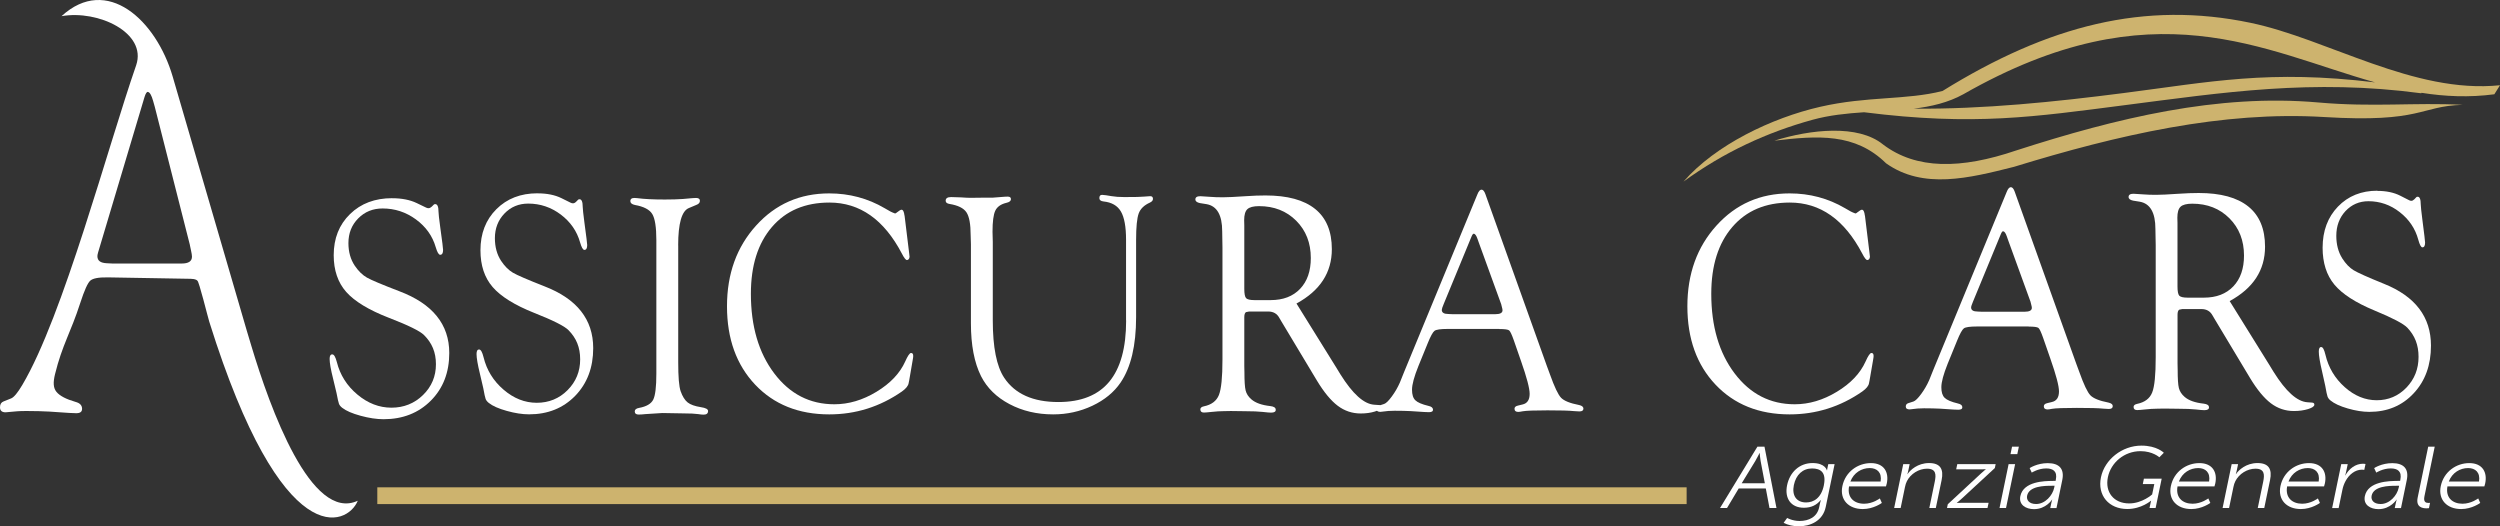 <svg width="209" height="44" viewBox="0 0 209 44" fill="none" xmlns="http://www.w3.org/2000/svg">
<rect x="0" y="0" width="209" height="44" fill="#333333" stroke="none"/>
<path d="M15.88 20.499L12.94 8.931L12.804 8.449C12.664 7.948 12.514 7.702 12.356 7.683C12.271 7.672 12.172 7.814 12.077 8.128L8.366 20.551C8.237 20.984 8.142 21.265 8.142 21.407C8.142 21.81 8.41 21.982 8.938 22.008L9.405 22.031H15.186C15.766 22.031 16.049 21.84 16.049 21.452C16.049 21.34 16.019 21.168 15.964 20.913L15.876 20.502L15.88 20.499ZM15.56 23.302L9.037 23.189C8.19 23.174 7.749 23.283 7.543 23.466C7.334 23.653 7.052 24.27 6.71 25.327C5.921 27.783 5.202 28.829 4.599 31.285C4.427 31.991 4.456 32.439 4.724 32.765C4.996 33.093 5.528 33.374 6.325 33.602C6.673 33.695 6.85 33.878 6.861 34.155C6.872 34.416 6.714 34.544 6.376 34.544C6.251 34.544 6.053 34.536 5.793 34.521L4.133 34.409C3.579 34.379 2.94 34.36 2.213 34.36C1.876 34.36 1.619 34.368 1.435 34.383C0.844 34.439 0.525 34.469 0.466 34.469C0.154 34.469 0 34.327 0 34.05C0 33.796 0.099 33.639 0.294 33.561L0.932 33.306C1.164 33.213 1.476 32.839 1.865 32.182C5.293 26.4 9.015 12.265 11.387 5.444C12.293 2.75 8.226 0.806 5.143 1.352C8.938 -2.139 13.064 1.7 14.434 6.394L20.63 27.641L21.008 28.9C22.579 34.136 26.015 43.67 29.91 41.861C29.069 43.958 23.625 46.473 17.495 26.897C17.366 26.486 16.636 23.503 16.5 23.466C16.364 23.331 16.199 23.302 15.557 23.302H15.56Z" fill="white"/>
<path d="M32.784 16.572C33.591 16.572 34.274 16.707 34.836 16.976L35.618 17.353C35.687 17.387 35.754 17.405 35.823 17.405C35.915 17.405 36.003 17.361 36.095 17.275L36.253 17.118C36.275 17.084 36.315 17.065 36.377 17.065C36.565 17.058 36.66 17.271 36.66 17.704C36.66 17.854 36.708 18.291 36.807 19.02L36.987 20.362C37.024 20.65 37.042 20.825 37.042 20.896C37.042 21.165 36.961 21.3 36.8 21.3C36.675 21.3 36.554 21.091 36.429 20.672C36.157 19.73 35.607 18.956 34.773 18.344C33.94 17.734 33.011 17.428 31.987 17.428C31.172 17.428 30.493 17.704 29.946 18.258C29.399 18.811 29.128 19.498 29.128 20.324C29.128 21.053 29.304 21.685 29.66 22.215C29.968 22.668 30.306 22.997 30.673 23.206C31.04 23.415 31.94 23.793 33.371 24.342C36.161 25.392 37.559 27.115 37.559 29.511C37.559 31.133 37.046 32.463 36.018 33.495C34.99 34.526 33.672 35.046 32.064 35.046C31.484 35.046 30.842 34.949 30.145 34.758C29.447 34.568 28.933 34.347 28.61 34.093C28.474 33.988 28.383 33.876 28.338 33.76C28.294 33.644 28.225 33.342 28.133 32.856C28.118 32.785 28.023 32.392 27.85 31.671C27.652 30.89 27.557 30.333 27.557 30.004C27.557 29.743 27.634 29.619 27.788 29.627C27.927 29.634 28.049 29.847 28.159 30.266C28.43 31.346 29.003 32.254 29.877 32.983C30.75 33.715 31.701 34.082 32.725 34.082C33.749 34.082 34.645 33.73 35.364 33.024C36.084 32.321 36.444 31.462 36.444 30.453C36.444 29.444 36.113 28.674 35.449 28.012C35.108 27.672 34.127 27.19 32.505 26.566C30.831 25.916 29.642 25.194 28.944 24.406C28.247 23.617 27.898 22.593 27.898 21.334C27.898 19.928 28.353 18.781 29.264 17.895C30.174 17.009 31.345 16.568 32.784 16.568V16.572Z" fill="white"/>
<path d="M44.938 16.164C45.727 16.164 46.392 16.298 46.938 16.567L47.702 16.945C47.768 16.979 47.834 16.997 47.9 16.997C47.988 16.997 48.076 16.953 48.164 16.866L48.319 16.709C48.341 16.676 48.381 16.657 48.44 16.657C48.623 16.65 48.715 16.863 48.715 17.296C48.715 17.446 48.763 17.883 48.858 18.612L49.034 19.954C49.071 20.241 49.09 20.417 49.09 20.488C49.09 20.757 49.009 20.892 48.855 20.892C48.733 20.892 48.616 20.682 48.495 20.264C48.23 19.322 47.691 18.548 46.88 17.935C46.068 17.326 45.162 17.02 44.163 17.02C43.37 17.02 42.706 17.296 42.174 17.849C41.642 18.403 41.373 19.09 41.373 19.916C41.373 20.645 41.546 21.277 41.891 21.807C42.192 22.259 42.523 22.588 42.879 22.798C43.235 23.007 44.112 23.384 45.511 23.934C48.234 24.984 49.592 26.707 49.592 29.103C49.592 30.725 49.09 32.055 48.091 33.087C47.089 34.118 45.804 34.638 44.233 34.638C43.664 34.638 43.04 34.541 42.361 34.35C41.678 34.159 41.179 33.939 40.863 33.685C40.731 33.58 40.643 33.468 40.599 33.352C40.555 33.236 40.489 32.933 40.401 32.448C40.386 32.377 40.294 31.984 40.125 31.263C39.935 30.482 39.839 29.925 39.839 29.596C39.839 29.334 39.913 29.211 40.063 29.218C40.199 29.226 40.32 29.439 40.423 29.858C40.687 30.938 41.245 31.846 42.097 32.575C42.948 33.307 43.873 33.673 44.875 33.673C45.878 33.673 46.748 33.322 47.449 32.616C48.15 31.909 48.502 31.054 48.502 30.044C48.502 29.035 48.179 28.265 47.529 27.604C47.199 27.264 46.241 26.782 44.659 26.158C43.025 25.507 41.869 24.786 41.186 23.997C40.504 23.209 40.166 22.185 40.166 20.925C40.166 19.52 40.61 18.373 41.498 17.487C42.387 16.601 43.528 16.16 44.931 16.16L44.938 16.164Z" fill="white"/>
<path d="M56.699 20.518V30.287C56.699 31.506 56.765 32.313 56.901 32.706C57.059 33.15 57.257 33.464 57.492 33.647C57.727 33.83 58.094 33.961 58.597 34.04C58.993 34.099 59.195 34.204 59.195 34.357C59.195 34.563 59.07 34.664 58.824 34.664C58.703 34.664 58.553 34.649 58.369 34.619C58.123 34.582 57.701 34.559 57.103 34.559L55.37 34.529L53.961 34.619C53.729 34.645 53.538 34.656 53.388 34.656C53.175 34.656 53.065 34.567 53.065 34.391C53.065 34.238 53.19 34.141 53.436 34.099C54.041 33.987 54.431 33.759 54.607 33.416C54.783 33.072 54.871 32.347 54.871 31.244V20.073C54.871 18.993 54.757 18.268 54.53 17.894C54.302 17.52 53.817 17.266 53.08 17.136C52.834 17.083 52.705 16.982 52.698 16.829C52.691 16.642 52.804 16.549 53.043 16.549C53.105 16.549 53.179 16.553 53.26 16.564C53.84 16.642 54.614 16.68 55.576 16.68C56.163 16.68 56.67 16.665 57.092 16.635L57.892 16.564C58.042 16.553 58.142 16.549 58.189 16.549C58.406 16.549 58.512 16.631 58.512 16.792C58.512 16.945 58.41 17.061 58.2 17.136L57.58 17.397C56.993 17.64 56.695 18.683 56.695 20.518H56.699Z" fill="white"/>
<path d="M75.622 18.025L76.004 21.154L76.04 21.479L76.004 21.61C75.963 21.688 75.905 21.733 75.824 21.74C75.728 21.748 75.585 21.569 75.394 21.195C73.904 18.354 71.885 16.934 69.338 16.934C67.308 16.934 65.704 17.614 64.533 18.979C63.362 20.343 62.774 22.2 62.774 24.558C62.774 27.272 63.424 29.492 64.727 31.215C66.03 32.938 67.704 33.797 69.752 33.797C70.949 33.797 72.124 33.45 73.276 32.751C74.429 32.052 75.233 31.207 75.677 30.217C75.883 29.753 76.044 29.518 76.154 29.51C76.283 29.503 76.345 29.585 76.345 29.761L76.334 29.903L76.286 30.191L76.011 31.79L75.963 32.026C75.93 32.25 75.743 32.485 75.402 32.728C73.563 34.006 71.536 34.642 69.327 34.642C66.764 34.642 64.698 33.812 63.13 32.156C61.563 30.497 60.777 28.314 60.777 25.605C60.777 22.895 61.589 20.645 63.211 18.855C64.834 17.061 66.871 16.168 69.323 16.168C71.001 16.168 72.546 16.579 73.956 17.405L74.433 17.678L74.624 17.768L74.826 17.846C74.866 17.846 74.925 17.812 75.005 17.741C75.181 17.603 75.299 17.532 75.365 17.532C75.493 17.532 75.578 17.697 75.615 18.025H75.622Z" fill="white"/>
<path d="M94.138 26.79V20.044C94.138 18.96 93.994 18.171 93.708 17.682C93.422 17.192 92.937 16.912 92.251 16.841C92.019 16.815 91.906 16.721 91.906 16.561C91.906 16.374 91.986 16.284 92.144 16.291C92.32 16.299 92.574 16.336 92.908 16.396C93.209 16.448 93.569 16.475 93.991 16.475C94.879 16.475 95.426 16.463 95.635 16.437C95.914 16.411 96.087 16.4 96.16 16.4C96.311 16.4 96.388 16.475 96.388 16.628C96.388 16.755 96.303 16.856 96.138 16.934C95.653 17.151 95.338 17.454 95.195 17.846C95.052 18.239 94.978 18.975 94.978 20.062V26.513C94.978 28.886 94.545 30.71 93.679 31.985C93.128 32.792 92.342 33.438 91.322 33.921C90.298 34.403 89.208 34.642 88.044 34.642C86.689 34.642 85.474 34.354 84.391 33.782C83.309 33.211 82.516 32.433 82.016 31.45C81.451 30.322 81.169 28.849 81.169 27.033V20.414L81.147 19.67C81.147 18.739 81.029 18.1 80.794 17.749C80.559 17.398 80.089 17.166 79.381 17.05C79.164 17.017 79.058 16.927 79.058 16.781C79.058 16.576 79.208 16.475 79.513 16.475C79.711 16.475 79.987 16.482 80.335 16.501C80.702 16.527 80.967 16.538 81.135 16.538L82.053 16.527H82.96C83.055 16.527 83.279 16.508 83.628 16.475C83.922 16.448 84.124 16.437 84.237 16.437C84.421 16.437 84.513 16.505 84.513 16.639C84.513 16.8 84.384 16.904 84.131 16.957C83.668 17.069 83.36 17.289 83.206 17.614C83.052 17.94 82.975 18.523 82.975 19.367L82.997 20.227V26.79C82.997 29.028 83.316 30.628 83.951 31.581C84.85 32.934 86.363 33.61 88.481 33.61C90.379 33.61 91.796 33.042 92.735 31.91C93.675 30.777 94.145 29.07 94.145 26.786L94.138 26.79Z" fill="white"/>
<path d="M108.384 25.373L111.68 30.676L112.062 31.3C113.082 32.93 114.018 33.775 114.881 33.834L115.263 33.861C115.406 33.868 115.472 33.932 115.465 34.047C115.457 34.178 115.281 34.298 114.932 34.406C114.587 34.511 114.195 34.567 113.758 34.567C113.042 34.567 112.4 34.35 111.831 33.92C111.262 33.491 110.682 32.788 110.094 31.816L107.121 26.864L106.952 26.576C106.761 26.221 106.449 26.042 106.02 26.042H104.43L104.166 26.094C104.071 26.154 104.023 26.296 104.023 26.513V30.59L104.034 31.114C104.034 31.865 104.067 32.377 104.137 32.65C104.203 32.922 104.364 33.169 104.621 33.39C104.963 33.685 105.491 33.872 106.211 33.95C106.497 33.984 106.644 34.081 106.651 34.242C106.666 34.41 106.537 34.496 106.258 34.496C106.148 34.496 105.913 34.477 105.554 34.436C105.227 34.399 104.72 34.376 104.038 34.376L102.892 34.361L102.272 34.373C102 34.373 101.674 34.395 101.292 34.436C100.98 34.47 100.767 34.489 100.646 34.489C100.448 34.489 100.348 34.399 100.348 34.223C100.348 34.096 100.448 34.01 100.646 33.969C101.281 33.838 101.699 33.524 101.901 33.023C102.099 32.523 102.198 31.54 102.198 30.067V20.698L102.176 19.341C102.176 17.984 101.743 17.226 100.877 17.069L100.315 16.979C100.062 16.927 99.934 16.826 99.934 16.672C99.934 16.493 100.069 16.403 100.341 16.403C100.403 16.403 100.682 16.422 101.178 16.456C101.464 16.482 101.82 16.493 102.239 16.493C102.606 16.493 103.23 16.463 104.115 16.403C104.75 16.358 105.311 16.34 105.8 16.34C107.631 16.34 109.011 16.717 109.944 17.468C110.876 18.22 111.342 19.341 111.342 20.828C111.342 22.787 110.359 24.297 108.395 25.369L108.384 25.373ZM104.874 25.089H106.225C107.271 25.089 108.09 24.775 108.688 24.147C109.287 23.519 109.584 22.66 109.584 21.572C109.584 20.309 109.177 19.27 108.365 18.455C107.55 17.64 106.515 17.233 105.256 17.233C104.786 17.233 104.46 17.319 104.28 17.487C104.1 17.659 104.012 17.966 104.012 18.41L104.023 18.84V24.147C104.023 24.558 104.074 24.816 104.173 24.925C104.272 25.033 104.507 25.089 104.874 25.089Z" fill="white"/>
<path d="M125.346 27.499H121.026C120.438 27.499 120.071 27.552 119.928 27.656C119.785 27.761 119.594 28.108 119.356 28.699L118.574 30.616C118.221 31.494 118.045 32.148 118.045 32.575C118.045 33.001 118.137 33.281 118.324 33.464C118.511 33.647 118.878 33.804 119.429 33.935C119.668 33.987 119.792 34.088 119.8 34.241C119.807 34.383 119.697 34.458 119.466 34.458C119.378 34.458 119.242 34.454 119.062 34.443L117.92 34.368C117.539 34.35 117.098 34.339 116.599 34.339C116.368 34.339 116.191 34.346 116.063 34.357C115.659 34.406 115.435 34.432 115.395 34.432C115.182 34.432 115.072 34.353 115.072 34.193C115.072 34.051 115.138 33.957 115.274 33.913L115.714 33.77C115.872 33.718 116.089 33.509 116.36 33.139C116.632 32.769 116.852 32.384 117.028 31.984L117.373 31.124L123.511 16.246C123.614 15.984 123.731 15.854 123.856 15.854C123.981 15.854 124.091 15.981 124.179 16.231L129.314 30.586L129.575 31.293C129.949 32.346 130.261 33.001 130.507 33.255C130.753 33.509 131.256 33.714 132.012 33.86C132.258 33.913 132.38 34.017 132.372 34.178C132.365 34.324 132.251 34.395 132.038 34.395C131.965 34.395 131.814 34.387 131.583 34.368C131.168 34.324 130.434 34.305 129.373 34.305C128.312 34.305 127.574 34.331 127.295 34.383C127.127 34.417 127.006 34.436 126.925 34.436C126.719 34.436 126.613 34.346 126.613 34.17C126.613 34.036 126.712 33.946 126.91 33.905L127.281 33.815C127.677 33.729 127.879 33.43 127.879 32.926C127.879 32.466 127.637 31.547 127.152 30.171L126.554 28.448C126.385 27.97 126.257 27.694 126.161 27.619C126.066 27.544 125.794 27.507 125.35 27.507L125.346 27.499ZM125.489 25.402L123.614 20.241L123.518 19.968C123.423 19.692 123.32 19.546 123.206 19.539C123.151 19.531 123.085 19.613 123.015 19.785L120.688 25.429C120.585 25.672 120.534 25.832 120.534 25.911C120.534 26.135 120.717 26.251 121.085 26.251L121.408 26.266H125.012C125.409 26.266 125.611 26.157 125.611 25.941C125.611 25.881 125.592 25.78 125.552 25.642L125.493 25.406L125.489 25.402Z" fill="white"/>
<path d="M155.909 18.025L156.291 21.154L156.328 21.479L156.291 21.61C156.251 21.688 156.192 21.733 156.111 21.74C156.016 21.748 155.873 21.569 155.682 21.195C154.191 18.354 152.173 16.934 149.625 16.934C147.595 16.934 145.991 17.614 144.82 18.979C143.649 20.343 143.062 22.2 143.062 24.558C143.062 27.272 143.711 29.492 145.014 31.215C146.318 32.938 147.991 33.797 150.04 33.797C151.236 33.797 152.411 33.45 153.564 32.751C154.72 32.052 155.52 31.207 155.964 30.217C156.17 29.753 156.332 29.518 156.442 29.51C156.57 29.503 156.633 29.585 156.633 29.761L156.621 29.903L156.574 30.191L156.298 31.79L156.251 32.026C156.218 32.25 156.03 32.485 155.689 32.728C153.85 34.006 151.824 34.642 149.614 34.642C147.052 34.642 144.985 33.812 143.418 32.156C141.85 30.501 141.065 28.314 141.065 25.605C141.065 22.895 141.876 20.645 143.498 18.855C145.121 17.061 147.158 16.168 149.61 16.168C151.292 16.168 152.833 16.579 154.243 17.405L154.72 17.678L154.911 17.768L155.113 17.846C155.153 17.846 155.212 17.812 155.293 17.741C155.469 17.603 155.586 17.532 155.652 17.532C155.781 17.532 155.865 17.697 155.902 18.025H155.909Z" fill="white"/>
<path d="M169.598 27.294H165.277C164.69 27.294 164.323 27.346 164.18 27.451C164.037 27.556 163.846 27.903 163.607 28.494L162.825 30.411C162.473 31.289 162.297 31.943 162.297 32.369C162.297 32.795 162.388 33.076 162.576 33.259C162.763 33.442 163.13 33.599 163.68 33.73C163.919 33.782 164.044 33.883 164.051 34.036C164.059 34.178 163.948 34.253 163.717 34.253C163.629 34.253 163.493 34.249 163.313 34.238L162.172 34.163C161.79 34.145 161.35 34.133 160.85 34.133C160.619 34.133 160.443 34.141 160.314 34.152C159.911 34.201 159.687 34.227 159.646 34.227C159.433 34.227 159.323 34.148 159.323 33.988C159.323 33.846 159.389 33.752 159.525 33.707L159.966 33.565C160.123 33.513 160.34 33.304 160.612 32.934C160.883 32.564 161.104 32.179 161.28 31.779L161.625 30.919L167.762 16.041C167.865 15.779 167.983 15.648 168.107 15.648C168.232 15.648 168.342 15.775 168.43 16.026L173.566 30.381L173.827 31.087C174.201 32.141 174.513 32.795 174.759 33.05C175.005 33.304 175.508 33.509 176.264 33.655C176.51 33.707 176.631 33.812 176.624 33.973C176.616 34.118 176.503 34.19 176.29 34.19C176.216 34.19 176.066 34.182 175.834 34.163C175.42 34.118 174.685 34.1 173.625 34.1C172.564 34.1 171.826 34.126 171.547 34.178C171.378 34.212 171.257 34.231 171.176 34.231C170.971 34.231 170.864 34.141 170.864 33.965C170.864 33.831 170.963 33.741 171.162 33.7L171.532 33.61C171.929 33.524 172.131 33.225 172.131 32.721C172.131 32.261 171.888 31.342 171.404 29.966L170.805 28.243C170.637 27.765 170.508 27.488 170.413 27.414C170.317 27.339 170.046 27.302 169.601 27.302L169.598 27.294ZM169.741 25.197L167.865 20.036L167.77 19.763C167.674 19.487 167.572 19.341 167.458 19.334C167.403 19.326 167.337 19.408 167.267 19.58L164.94 25.224C164.837 25.466 164.785 25.627 164.785 25.706C164.785 25.93 164.969 26.046 165.336 26.046L165.659 26.061H169.264C169.66 26.061 169.862 25.952 169.862 25.736C169.862 25.676 169.844 25.575 169.803 25.437L169.745 25.201L169.741 25.197Z" fill="white"/>
<path d="M186.399 25.168L189.695 30.471L190.077 31.095C191.097 32.725 192.034 33.57 192.896 33.629L193.278 33.656C193.421 33.663 193.487 33.727 193.48 33.842C193.472 33.973 193.296 34.093 192.948 34.201C192.603 34.306 192.21 34.362 191.773 34.362C191.057 34.362 190.415 34.145 189.846 33.715C189.277 33.285 188.697 32.583 188.109 31.611L185.136 26.659L184.967 26.371C184.776 26.016 184.464 25.837 184.035 25.837H182.445L182.185 25.889C182.089 25.949 182.042 26.091 182.042 26.308V30.385L182.053 30.909C182.053 31.66 182.086 32.172 182.155 32.445C182.225 32.718 182.383 32.964 182.64 33.185C182.981 33.48 183.51 33.667 184.229 33.745C184.516 33.779 184.663 33.876 184.67 34.037C184.685 34.205 184.556 34.291 184.277 34.291C184.167 34.291 183.932 34.272 183.572 34.231C183.246 34.194 182.739 34.171 182.056 34.171L180.911 34.156L180.291 34.168C180.019 34.168 179.692 34.19 179.311 34.231C178.999 34.265 178.786 34.283 178.665 34.283C178.466 34.283 178.367 34.194 178.367 34.018C178.367 33.891 178.466 33.805 178.665 33.764C179.3 33.633 179.718 33.319 179.92 32.818C180.122 32.318 180.217 31.335 180.217 29.862V20.492L180.192 19.136C180.192 17.779 179.758 17.02 178.892 16.864L178.33 16.774C178.077 16.721 177.949 16.621 177.949 16.467C177.949 16.288 178.085 16.198 178.356 16.198C178.419 16.198 178.698 16.217 179.193 16.251C179.479 16.277 179.836 16.288 180.254 16.288C180.621 16.288 181.245 16.258 182.13 16.198C182.765 16.154 183.326 16.135 183.815 16.135C185.646 16.135 187.027 16.512 187.959 17.264C188.891 18.015 189.358 19.136 189.358 20.623C189.358 22.582 188.374 24.092 186.41 25.164L186.399 25.168ZM182.89 24.884H184.24C185.287 24.884 186.105 24.57 186.704 23.942C187.302 23.314 187.599 22.455 187.599 21.367C187.599 20.104 187.192 19.065 186.381 18.25C185.566 17.435 184.53 17.028 183.271 17.028C182.802 17.028 182.475 17.114 182.295 17.282C182.115 17.454 182.027 17.761 182.027 18.205L182.038 18.635V23.942C182.038 24.353 182.089 24.611 182.188 24.72C182.288 24.828 182.523 24.884 182.89 24.884Z" fill="white"/>
<path d="M198.74 15.958C199.5 15.958 200.135 16.093 200.664 16.362L201.398 16.736C201.46 16.773 201.526 16.788 201.589 16.788C201.673 16.788 201.754 16.743 201.842 16.657L201.992 16.5C202.014 16.463 202.051 16.448 202.11 16.448C202.286 16.44 202.374 16.654 202.374 17.087C202.374 17.233 202.422 17.67 202.514 18.399L202.683 19.741C202.719 20.028 202.738 20.208 202.738 20.275C202.738 20.548 202.66 20.679 202.514 20.679C202.4 20.679 202.286 20.469 202.172 20.051C201.919 19.116 201.401 18.343 200.616 17.734C199.838 17.124 198.96 16.822 198.002 16.822C197.239 16.822 196.6 17.098 196.082 17.648C195.572 18.201 195.315 18.888 195.315 19.711C195.315 20.443 195.48 21.071 195.814 21.602C196.104 22.054 196.42 22.383 196.765 22.592C197.107 22.801 197.951 23.179 199.298 23.725C201.919 24.775 203.229 26.501 203.229 28.897C203.229 30.519 202.749 31.85 201.783 32.881C200.821 33.916 199.584 34.432 198.076 34.432C197.529 34.432 196.93 34.339 196.273 34.148C195.616 33.958 195.139 33.733 194.834 33.483C194.706 33.382 194.625 33.27 194.581 33.15C194.537 33.034 194.475 32.732 194.39 32.246C194.375 32.175 194.287 31.779 194.126 31.057C193.942 30.276 193.851 29.719 193.851 29.39C193.851 29.129 193.924 29.002 194.063 29.013C194.192 29.02 194.306 29.237 194.405 29.652C194.658 30.728 195.198 31.633 196.02 32.365C196.839 33.094 197.731 33.46 198.696 33.46C199.661 33.46 200.498 33.109 201.174 32.407C201.853 31.7 202.191 30.844 202.191 29.835C202.191 28.826 201.879 28.06 201.255 27.398C200.935 27.062 200.017 26.58 198.494 25.952C196.919 25.298 195.807 24.577 195.154 23.792C194.497 23 194.17 21.972 194.17 20.712C194.17 19.307 194.599 18.16 195.451 17.274C196.303 16.388 197.408 15.943 198.751 15.943" fill="white"/>
<path d="M147.621 40.834H145.356L144.38 42.468H143.796L146.92 37.34H147.511L148.513 42.468H147.929L147.621 40.834ZM147.096 37.874C147.096 37.874 146.887 38.297 146.744 38.539L145.606 40.401H147.54L147.188 38.539C147.14 38.3 147.111 37.874 147.111 37.874H147.096Z" fill="white"/>
<path d="M150.44 43.555C151.225 43.555 151.916 43.218 152.084 42.404L152.154 42.067C152.184 41.929 152.224 41.806 152.224 41.806H152.209C151.886 42.213 151.427 42.448 150.803 42.448C149.724 42.448 149.173 41.667 149.401 40.565C149.629 39.462 150.447 38.711 151.526 38.711C152.606 38.711 152.727 39.324 152.727 39.324H152.741C152.741 39.324 152.741 39.279 152.76 39.2L152.844 38.801H153.373L152.631 42.381C152.389 43.547 151.354 43.999 150.37 43.999C149.908 43.999 149.463 43.891 149.111 43.708L149.405 43.3C149.405 43.3 149.849 43.555 150.44 43.555ZM152.474 40.565C152.694 39.492 152.202 39.163 151.493 39.163C150.708 39.163 150.146 39.683 149.966 40.557C149.787 41.432 150.187 42.004 150.987 42.004C151.618 42.004 152.253 41.645 152.477 40.568L152.474 40.565Z" fill="white"/>
<path d="M156.409 38.715C157.521 38.715 157.928 39.496 157.737 40.408C157.719 40.494 157.668 40.662 157.668 40.662H154.581C154.408 41.604 155.006 42.112 155.84 42.112C156.574 42.112 157.154 41.667 157.154 41.667L157.323 42.045C157.323 42.045 156.633 42.557 155.73 42.557C154.529 42.557 153.788 41.768 154.023 40.64C154.272 39.436 155.318 38.715 156.405 38.715H156.409ZM157.22 40.255C157.345 39.489 156.908 39.13 156.309 39.13C155.638 39.13 154.973 39.515 154.694 40.255H157.224H157.22Z" fill="white"/>
<path d="M159.11 38.801H159.646L159.533 39.346C159.5 39.507 159.455 39.638 159.455 39.638H159.47C159.683 39.301 160.318 38.711 161.269 38.711C162.22 38.711 162.506 39.23 162.319 40.135L161.834 42.471H161.291L161.746 40.269C161.864 39.694 161.875 39.182 161.1 39.182C160.414 39.182 159.731 39.612 159.422 40.217C159.342 40.37 159.294 40.538 159.257 40.714L158.894 42.471H158.351L159.11 38.801Z" fill="white"/>
<path d="M162.84 42.15L165.619 39.574C165.806 39.399 166.008 39.238 166.008 39.238V39.223C166.008 39.223 165.872 39.238 165.608 39.238H163.537L163.629 38.801H166.837L166.768 39.13L163.989 41.697C163.802 41.873 163.593 42.034 163.593 42.034V42.049C163.593 42.049 163.736 42.034 164 42.034H166.247L166.155 42.471H162.77L162.836 42.15H162.84Z" fill="white"/>
<path d="M167.92 38.801H168.464L167.704 42.471H167.16L167.92 38.801ZM168.207 37.344H168.776L168.647 37.964H168.078L168.207 37.344Z" fill="white"/>
<path d="M171.624 40.203H171.848L171.866 40.109C172.013 39.403 171.639 39.16 171.063 39.16C170.398 39.16 169.855 39.511 169.855 39.511L169.679 39.134C169.679 39.134 170.292 38.719 171.195 38.719C172.164 38.719 172.597 39.208 172.406 40.128L171.922 42.475H171.4L171.485 42.075C171.521 41.892 171.565 41.768 171.565 41.768H171.551C171.551 41.768 171.052 42.565 170.042 42.565C169.37 42.565 168.75 42.206 168.9 41.477C169.157 40.236 170.93 40.206 171.628 40.206L171.624 40.203ZM170.218 42.135C170.985 42.135 171.602 41.406 171.731 40.771L171.764 40.61H171.532C170.901 40.61 169.631 40.632 169.466 41.443C169.396 41.787 169.62 42.135 170.218 42.135Z" fill="white"/>
<path d="M179.021 37.254C180.324 37.254 180.897 37.852 180.897 37.852L180.522 38.229C180.522 38.229 179.972 37.717 178.947 37.717C177.589 37.717 176.47 38.674 176.22 39.892C175.959 41.156 176.719 42.086 177.997 42.086C179.094 42.086 179.92 41.335 179.92 41.335L180.1 40.468H179.138L179.23 40.016H180.717L180.21 42.468H179.7L179.781 42.083C179.803 41.974 179.832 41.862 179.832 41.862H179.817C179.817 41.862 179.024 42.553 177.842 42.553C176.308 42.553 175.324 41.425 175.64 39.9C175.945 38.42 177.402 37.254 179.021 37.254Z" fill="white"/>
<path d="M183.87 38.715C184.982 38.715 185.389 39.496 185.199 40.408C185.18 40.494 185.129 40.662 185.129 40.662H182.042C181.869 41.604 182.468 42.112 183.301 42.112C184.035 42.112 184.615 41.667 184.615 41.667L184.784 42.045C184.784 42.045 184.094 42.557 183.191 42.557C181.99 42.557 181.249 41.768 181.484 40.64C181.733 39.436 182.78 38.715 183.866 38.715H183.87ZM184.681 40.255C184.806 39.489 184.369 39.13 183.771 39.13C183.099 39.13 182.434 39.515 182.156 40.255H184.685H184.681Z" fill="white"/>
<path d="M186.568 38.801H187.104L186.99 39.346C186.957 39.507 186.913 39.638 186.913 39.638H186.928C187.141 39.301 187.776 38.711 188.726 38.711C189.677 38.711 189.963 39.23 189.776 40.135L189.292 42.471H188.748L189.204 40.269C189.321 39.694 189.332 39.182 188.558 39.182C187.871 39.182 187.188 39.612 186.88 40.217C186.799 40.37 186.751 40.538 186.715 40.714L186.351 42.471H185.808L186.568 38.801Z" fill="white"/>
<path d="M193.032 38.715C194.144 38.715 194.552 39.496 194.361 40.408C194.343 40.494 194.291 40.662 194.291 40.662H191.204C191.032 41.604 191.63 42.112 192.463 42.112C193.197 42.112 193.777 41.667 193.777 41.667L193.946 42.045C193.946 42.045 193.256 42.557 192.353 42.557C191.153 42.557 190.411 41.768 190.646 40.64C190.896 39.436 191.942 38.715 193.028 38.715H193.032ZM193.843 40.255C193.968 39.489 193.531 39.13 192.933 39.13C192.261 39.13 191.597 39.515 191.318 40.255H193.847H193.843Z" fill="white"/>
<path d="M195.734 38.801H196.27L196.134 39.452C196.101 39.612 196.057 39.743 196.057 39.743H196.072C196.376 39.19 196.912 38.768 197.544 38.768C197.657 38.768 197.757 38.79 197.757 38.79L197.654 39.28C197.654 39.28 197.562 39.265 197.456 39.265C196.887 39.265 196.38 39.672 196.09 40.214C195.962 40.446 195.877 40.696 195.829 40.928L195.51 42.475H194.967L195.727 38.805L195.734 38.801Z" fill="white"/>
<path d="M200.425 40.203H200.649L200.667 40.109C200.814 39.403 200.44 39.16 199.864 39.16C199.199 39.16 198.656 39.511 198.656 39.511L198.48 39.134C198.48 39.134 199.093 38.719 199.996 38.719C200.965 38.719 201.398 39.208 201.207 40.128L200.723 42.475H200.201L200.286 42.075C200.322 41.892 200.366 41.768 200.366 41.768H200.352C200.352 41.768 199.853 42.565 198.843 42.565C198.171 42.565 197.551 42.206 197.701 41.477C197.958 40.236 199.731 40.206 200.429 40.206L200.425 40.203ZM199.019 42.135C199.786 42.135 200.403 41.406 200.532 40.771L200.565 40.61H200.333C199.702 40.61 198.432 40.632 198.267 41.443C198.197 41.787 198.421 42.135 199.019 42.135Z" fill="white"/>
<path d="M202.998 37.344H203.542L202.683 41.492C202.584 41.974 202.807 42.045 203.017 42.045C203.09 42.045 203.152 42.038 203.152 42.038L203.061 42.483C203.061 42.483 202.962 42.497 202.859 42.497C202.521 42.497 201.952 42.404 202.117 41.6L202.998 37.34V37.344Z" fill="white"/>
<path d="M206.434 38.715C207.546 38.715 207.954 39.496 207.763 40.408C207.745 40.494 207.693 40.662 207.693 40.662H204.606C204.434 41.604 205.032 42.112 205.865 42.112C206.599 42.112 207.179 41.667 207.179 41.667L207.348 42.045C207.348 42.045 206.658 42.557 205.755 42.557C204.555 42.557 203.813 41.768 204.048 40.64C204.298 39.436 205.344 38.715 206.431 38.715H206.434ZM207.245 40.255C207.37 39.489 206.933 39.13 206.335 39.13C205.663 39.13 204.999 39.515 204.72 40.255H207.249H207.245Z" fill="white"/>
<path fill-rule="evenodd" clip-rule="evenodd" d="M205.851 8.763C201.831 8.554 198.443 8.976 193.792 8.565C185.408 7.825 176.965 9.866 168.552 12.579C163.934 14.149 160.197 14.186 157.418 12.075C155.33 10.378 151.361 10.815 148.337 11.761C151.971 11.331 155.087 11.107 157.675 13.652C160.781 15.857 164.606 14.896 168.368 13.947C177.083 11.271 185.815 9.264 194.302 9.784C202.481 10.284 202.294 8.864 205.847 8.767" fill="#CDB36E"/>
<path fill-rule="evenodd" clip-rule="evenodd" d="M159.98 9.085C161.46 8.905 162.869 8.58 164.139 7.877C180.041 -1.197 189.192 4.267 198.557 6.887C189.673 5.811 184.806 6.846 177.527 7.78C171.767 8.52 165.846 9.133 159.98 9.085ZM208.53 7.877L209 7.126C201.787 7.87 194.603 3.258 188.15 1.909C179.292 0.055 171.253 2.118 162.396 7.605C159.36 8.382 156.1 8.027 152.173 8.928C148.135 9.851 143.418 12.104 140.738 15.184C144.123 12.714 147.746 11.054 151.537 10.011C152.94 9.626 154.39 9.481 155.836 9.384C165.053 10.546 170.082 9.761 177.648 8.789C185.845 7.735 193.289 6.577 202.422 7.799L202.433 7.758C204.397 8.068 206.412 8.161 208.534 7.881L208.53 7.877Z" fill="#CDB36E"/>
<path d="M141.002 40.74H31.543V42.142H141.002V40.74Z" fill="#CDB36E"/>
</svg>
